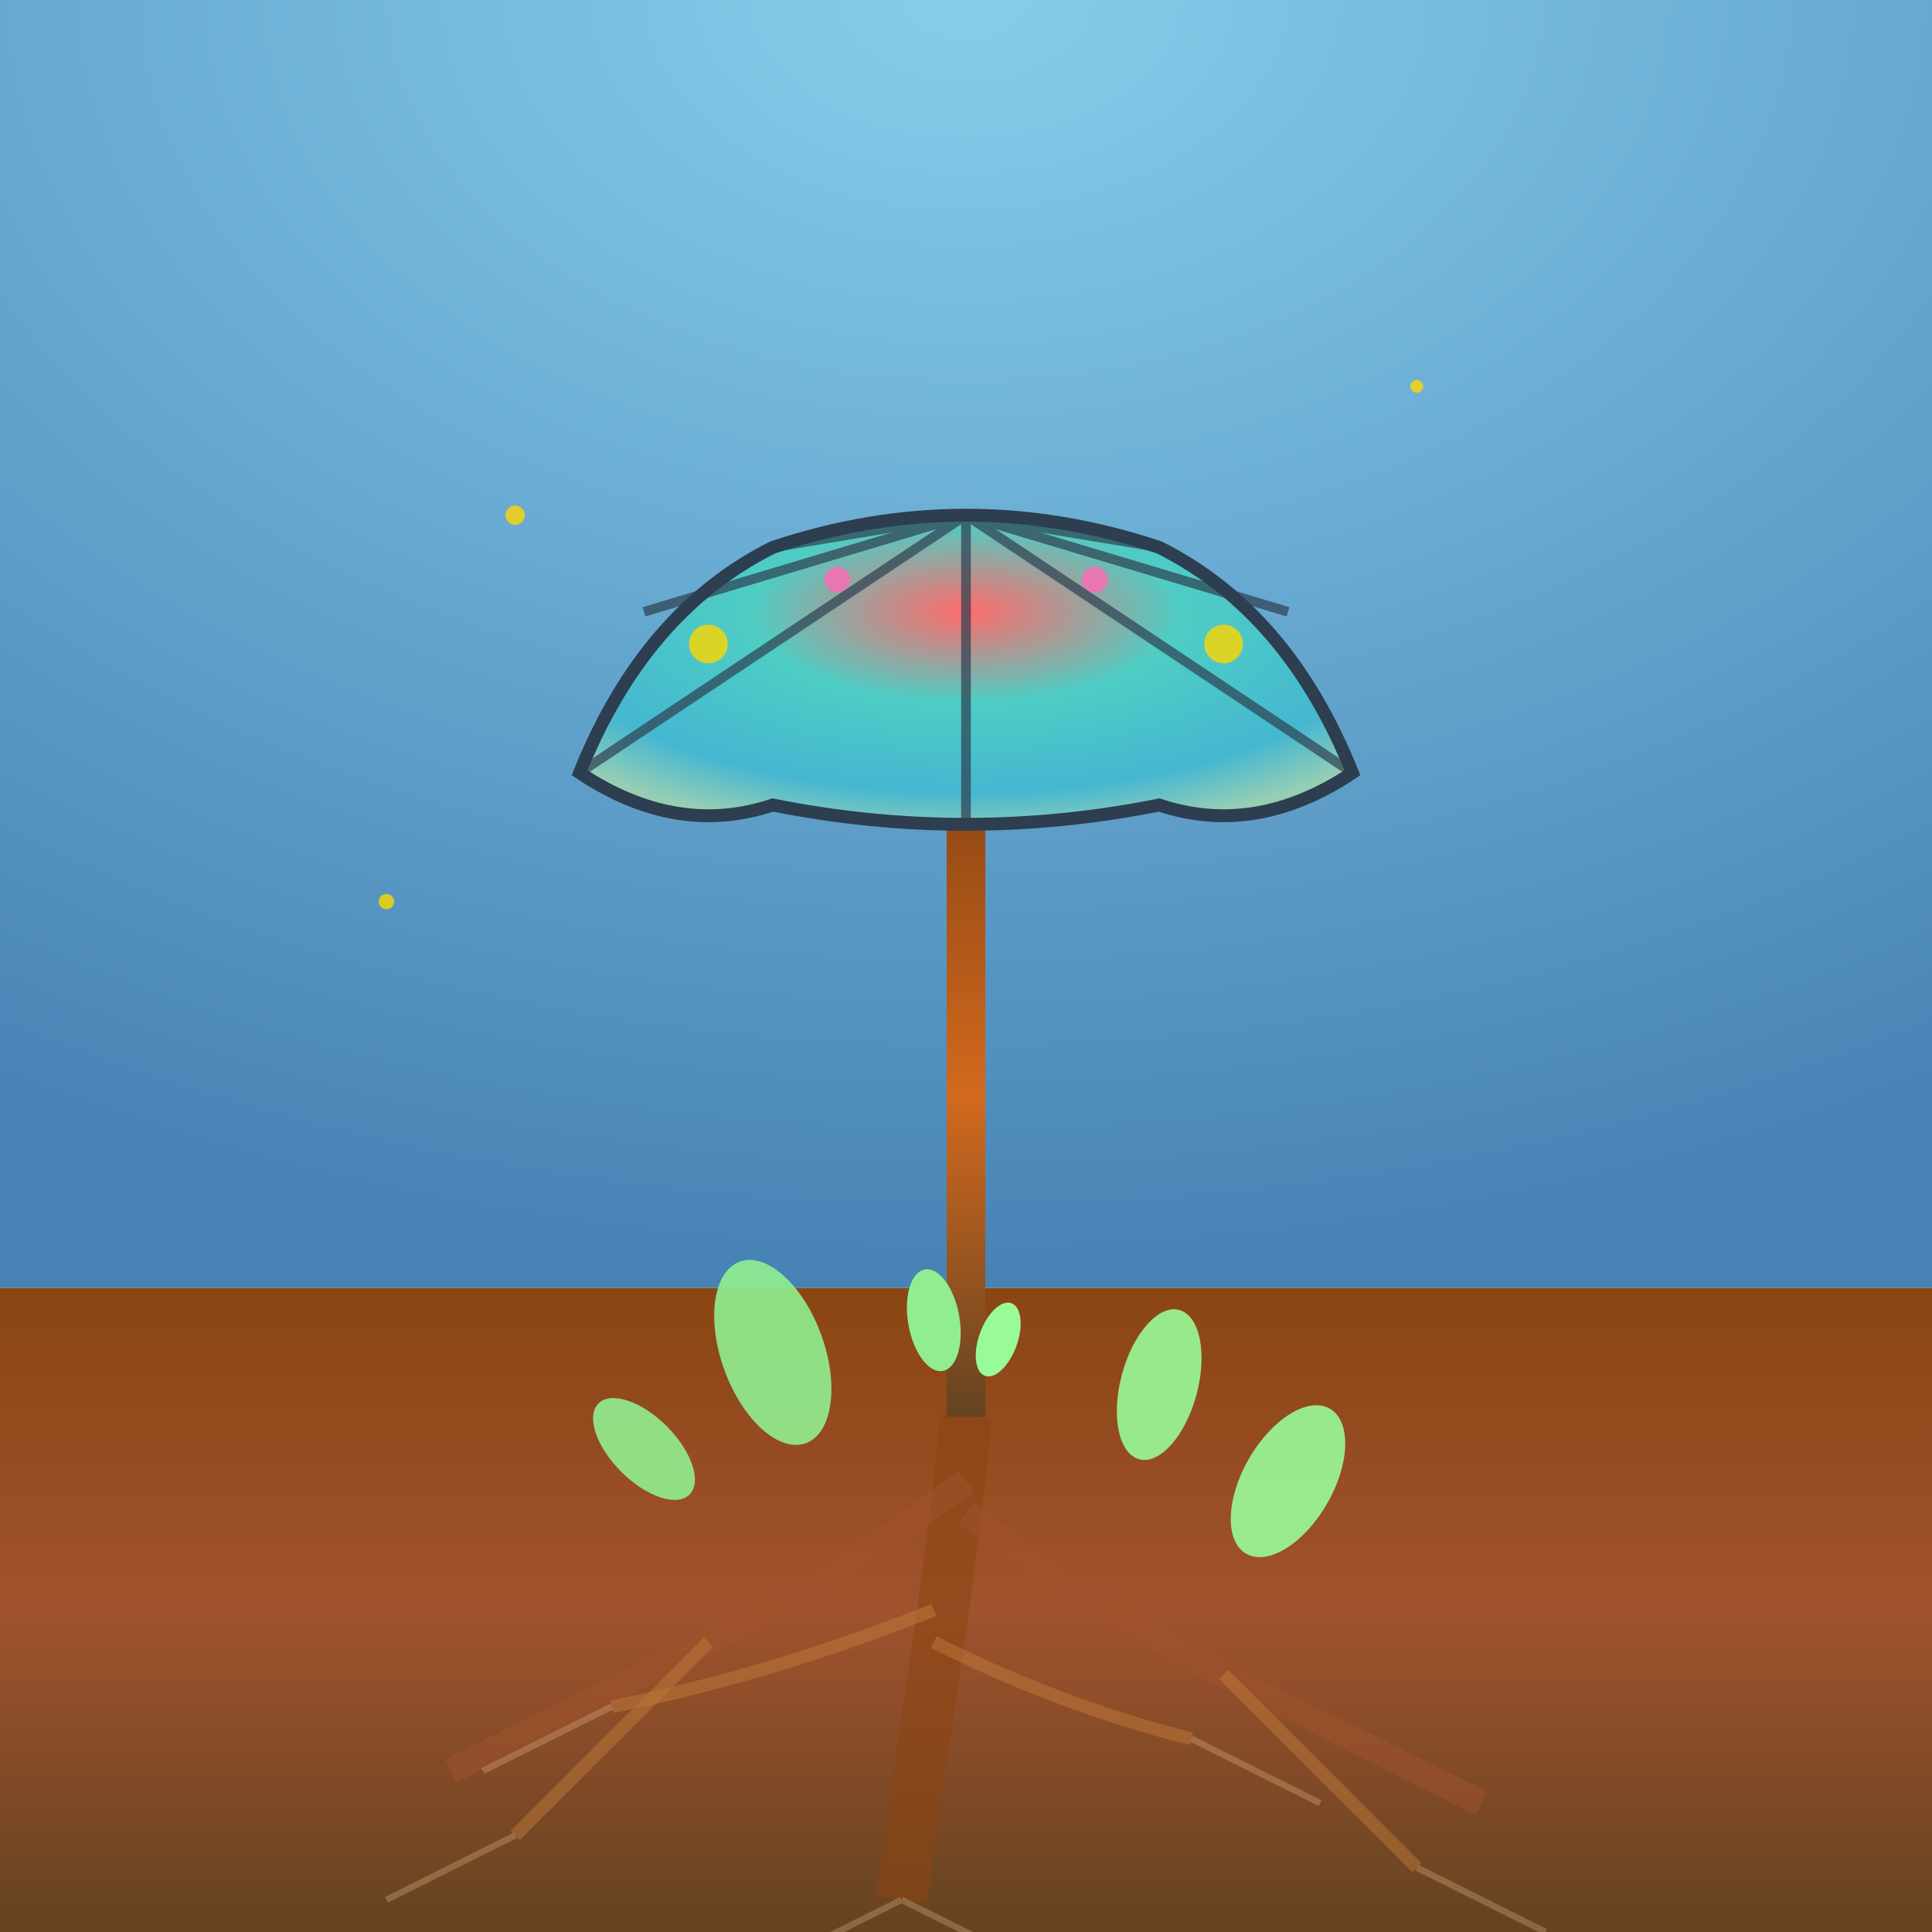 <svg viewBox="0 0 300 300" xmlns="http://www.w3.org/2000/svg">
  <defs>
    <radialGradient id="skyGradient" cx="50%" cy="0%" r="100%">
      <stop offset="0%" style="stop-color:#87CEEB;stop-opacity:1" />
      <stop offset="100%" style="stop-color:#4682B4;stop-opacity:1" />
    </radialGradient>
    
    <linearGradient id="groundGradient" x1="0%" y1="0%" x2="0%" y2="100%">
      <stop offset="0%" style="stop-color:#8B4513;stop-opacity:1" />
      <stop offset="50%" style="stop-color:#A0522D;stop-opacity:1" />
      <stop offset="100%" style="stop-color:#654321;stop-opacity:1" />
    </linearGradient>
    
    <radialGradient id="umbrellaGradient" cx="50%" cy="30%" r="70%">
      <stop offset="0%" style="stop-color:#FF6B6B;stop-opacity:1" />
      <stop offset="40%" style="stop-color:#4ECDC4;stop-opacity:1" />
      <stop offset="80%" style="stop-color:#45B7D1;stop-opacity:1" />
      <stop offset="100%" style="stop-color:#96CEB4;stop-opacity:1" />
    </radialGradient>
    
    <linearGradient id="handleGradient" x1="0%" y1="0%" x2="0%" y2="100%">
      <stop offset="0%" style="stop-color:#8B4513;stop-opacity:1" />
      <stop offset="50%" style="stop-color:#D2691E;stop-opacity:1" />
      <stop offset="100%" style="stop-color:#654321;stop-opacity:1" />
    </linearGradient>
    
    <filter id="glow">
      <feGaussianBlur stdDeviation="2" result="coloredBlur"/>
      <feMerge> 
        <feMergeNode in="coloredBlur"/>
        <feMergeNode in="SourceGraphic"/>
      </feMerge>
    </filter>
    
    <pattern id="leafPattern" patternUnits="userSpaceOnUse" width="8" height="8">
      <circle cx="4" cy="4" r="1" fill="#90EE90" opacity="0.3"/>
    </pattern>
  </defs>
  
  <!-- Sky background -->
  <rect width="300" height="200" fill="url(#skyGradient)"/>
  
  <!-- Ground -->
  <rect x="0" y="200" width="300" height="100" fill="url(#groundGradient)"/>
  
  <!-- Underground root system -->
  <g opacity="0.8">
    <!-- Main taproot -->
    <path d="M150 220 Q148 240 145 260 Q142 280 140 295" 
          stroke="#8B4513" stroke-width="8" fill="none" opacity="0.7"/>
    
    <!-- Secondary roots -->
    <path d="M150 230 Q130 245 110 255 Q90 265 70 275" 
          stroke="#A0522D" stroke-width="4" fill="none" opacity="0.6"/>
    <path d="M150 235 Q170 250 190 260 Q210 270 230 280" 
          stroke="#A0522D" stroke-width="4" fill="none" opacity="0.6"/>
    
    <!-- Tertiary roots -->
    <path d="M145 250 Q120 260 95 265" 
          stroke="#CD853F" stroke-width="2" fill="none" opacity="0.5"/>
    <path d="M145 255 Q165 265 185 270" 
          stroke="#CD853F" stroke-width="2" fill="none" opacity="0.5"/>
    <path d="M110 255 Q95 270 80 285" 
          stroke="#CD853F" stroke-width="2" fill="none" opacity="0.5"/>
    <path d="M190 260 Q205 275 220 290" 
          stroke="#CD853F" stroke-width="2" fill="none" opacity="0.5"/>
    
    <!-- Fine root hairs -->
    <g stroke="#DEB887" stroke-width="1" fill="none" opacity="0.4">
      <path d="M95 265 Q85 270 75 275"/>
      <path d="M185 270 Q195 275 205 280"/>
      <path d="M80 285 Q70 290 60 295"/>
      <path d="M220 290 Q230 295 240 300"/>
      <path d="M140 295 Q130 300 120 305"/>
      <path d="M140 295 Q150 300 160 305"/>
    </g>
  </g>
  
  <!-- Umbrella handle/trunk -->
  <rect x="147" y="120" width="6" height="100" fill="url(#handleGradient)" filter="url(#glow)"/>
  
  <!-- Umbrella canopy -->
  <g transform="translate(150,120)">
    <!-- Main umbrella shape -->
    <path d="M-60,0 Q-50,-25 -30,-35 Q-15,-40 0,-40 Q15,-40 30,-35 Q50,-25 60,0 Q45,10 30,5 Q15,8 0,8 Q-15,8 -30,5 Q-45,10 -60,0 Z" 
          fill="url(#umbrellaGradient)" 
          stroke="#2C3E50" 
          stroke-width="2" 
          filter="url(#glow)"/>
    
    <!-- Umbrella ribs -->
    <g stroke="#2C3E50" stroke-width="1.5" opacity="0.7">
      <line x1="0" y1="-40" x2="0" y2="8"/>
      <line x1="0" y1="-40" x2="-30" y2="-35"/>
      <line x1="0" y1="-40" x2="30" y2="-35"/>
      <line x1="0" y1="-40" x2="-50" y2="-25"/>
      <line x1="0" y1="-40" x2="50" y2="-25"/>
      <line x1="0" y1="-40" x2="-60" y2="0"/>
      <line x1="0" y1="-40" x2="60" y2="0"/>
    </g>
    
    <!-- Decorative elements on umbrella -->
    <g fill="url(#leafPattern)">
      <circle cx="-40" cy="-20" r="3" fill="#FFD700" opacity="0.8"/>
      <circle cx="40" cy="-20" r="3" fill="#FFD700" opacity="0.8"/>
      <circle cx="-20" cy="-30" r="2" fill="#FF69B4" opacity="0.8"/>
      <circle cx="20" cy="-30" r="2" fill="#FF69B4" opacity="0.8"/>
    </g>
  </g>
  
  <!-- Leaves growing from the roots (surfacing) -->
  <g opacity="0.9">
    <ellipse cx="120" cy="210" rx="8" ry="15" fill="#90EE90" transform="rotate(-20 120 210)"/>
    <ellipse cx="180" cy="215" rx="6" ry="12" fill="#98FB98" transform="rotate(15 180 215)"/>
    <ellipse cx="100" cy="225" rx="5" ry="10" fill="#90EE90" transform="rotate(-45 100 225)"/>
    <ellipse cx="200" cy="230" rx="7" ry="13" fill="#98FB98" transform="rotate(30 200 230)"/>
  </g>
  
  <!-- Small sprouting leaves near the base -->
  <g>
    <ellipse cx="145" cy="205" rx="4" ry="8" fill="#90EE90" transform="rotate(-10 145 205)"/>
    <ellipse cx="155" cy="208" rx="3" ry="6" fill="#98FB98" transform="rotate(20 155 208)"/>
  </g>
  
  <!-- Magical sparkles -->
  <g fill="#FFD700" opacity="0.8">
    <circle cx="80" cy="80" r="1.5">
      <animate attributeName="opacity" values="0.8;0.3;0.8" dur="2s" repeatCount="indefinite"/>
    </circle>
    <circle cx="220" cy="60" r="1">
      <animate attributeName="opacity" values="0.3;0.8;0.3" dur="1.5s" repeatCount="indefinite"/>
    </circle>
    <circle cx="60" cy="140" r="1.2">
      <animate attributeName="opacity" values="0.8;0.2;0.8" dur="2.5s" repeatCount="indefinite"/>
    </circle>
  </g>
</svg>